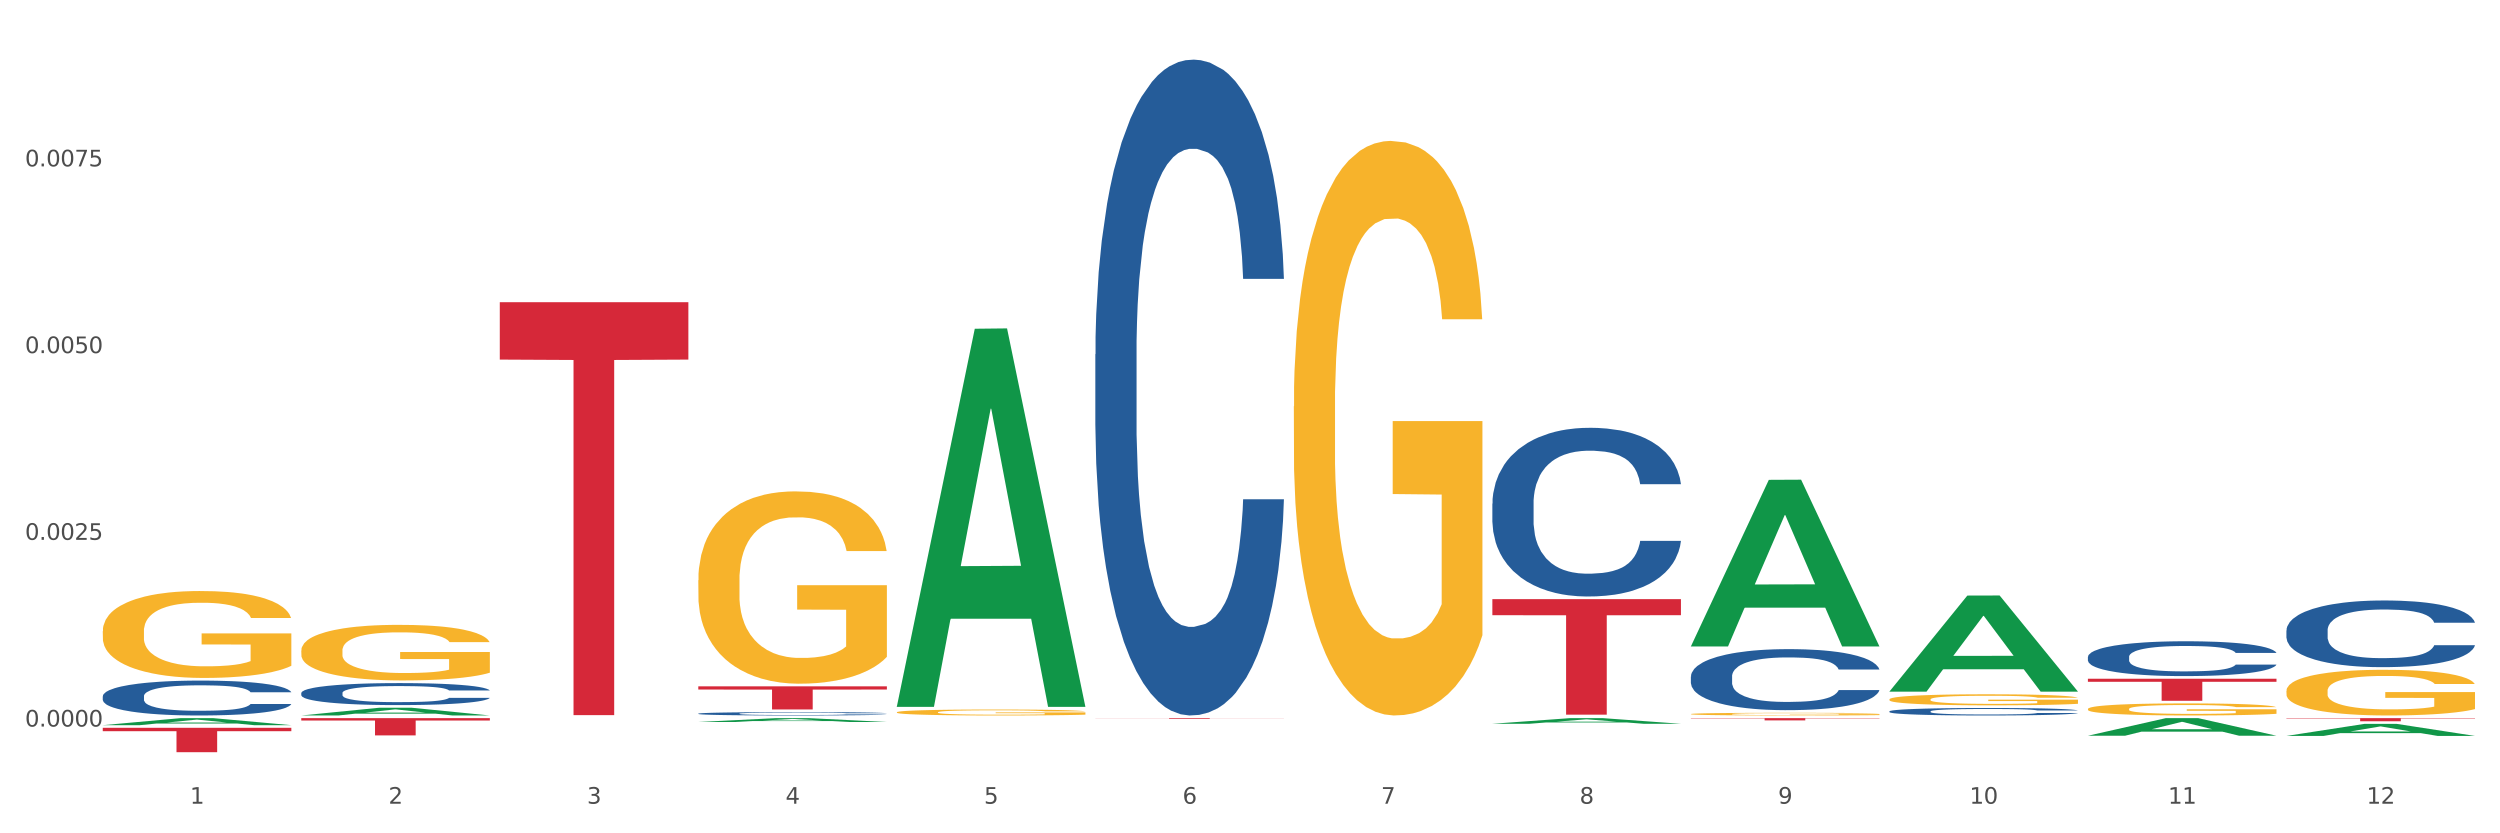 <?xml version="1.0" encoding="utf-8" standalone="no"?>
<!DOCTYPE svg PUBLIC "-//W3C//DTD SVG 1.1//EN"
  "http://www.w3.org/Graphics/SVG/1.1/DTD/svg11.dtd">
<svg xmlns:xlink="http://www.w3.org/1999/xlink" width="1080pt" height="360pt" viewBox="0 0 1080 360" xmlns="http://www.w3.org/2000/svg" version="1.1">
 <rect x="0" y="0" width="1080" height="360" fill="#333333" stroke="none"/>
 <defs>
  <style type="text/css">*{stroke-linejoin: round; stroke-linecap: butt}</style>
 </defs>
 <g id="figure_1">
  <g id="patch_1">
   <path d="M 0 360 
L 1080 360 
L 1080 0 
L 0 0 
z
" style="fill: #ffffff; stroke: #ffffff; stroke-linejoin: miter"/>
  </g>
  <g id="axes_1">
   <g id="matplotlib.axis_1">
    <g id="xtick_1">
     <g id="text_1">
      <!-- 1 -->
      <g style="fill: #4d4d4d" transform="translate(82.072 347.204) scale(0.096 -0.096)">
       <defs>
        <path id="DejaVuSans-31" d="M 794 531 
L 1825 531 
L 1825 4091 
L 703 3866 
L 703 4441 
L 1819 4666 
L 2450 4666 
L 2450 531 
L 3481 531 
L 3481 0 
L 794 0 
L 794 531 
z
" transform="scale(0.016)"/>
       </defs>
       <use xlink:href="#DejaVuSans-31"/>
      </g>
     </g>
    </g>
    <g id="xtick_2">
     <g id="text_2">
      <!-- 2 -->
      <g style="fill: #4d4d4d" transform="translate(167.83 347.204) scale(0.096 -0.096)">
       <defs>
        <path id="DejaVuSans-32" d="M 1228 531 
L 3431 531 
L 3431 0 
L 469 0 
L 469 531 
Q 828 903 1448 1529 
Q 2069 2156 2228 2338 
Q 2531 2678 2651 2914 
Q 2772 3150 2772 3378 
Q 2772 3750 2511 3984 
Q 2250 4219 1831 4219 
Q 1534 4219 1204 4116 
Q 875 4013 500 3803 
L 500 4441 
Q 881 4594 1212 4672 
Q 1544 4750 1819 4750 
Q 2544 4750 2975 4387 
Q 3406 4025 3406 3419 
Q 3406 3131 3298 2873 
Q 3191 2616 2906 2266 
Q 2828 2175 2409 1742 
Q 1991 1309 1228 531 
z
" transform="scale(0.016)"/>
       </defs>
       <use xlink:href="#DejaVuSans-32"/>
      </g>
     </g>
    </g>
    <g id="xtick_3">
     <g id="text_3">
      <!-- 3 -->
      <g style="fill: #4d4d4d" transform="translate(253.588 347.204) scale(0.096 -0.096)">
       <defs>
        <path id="DejaVuSans-33" d="M 2597 2516 
Q 3050 2419 3304 2112 
Q 3559 1806 3559 1356 
Q 3559 666 3084 287 
Q 2609 -91 1734 -91 
Q 1441 -91 1130 -33 
Q 819 25 488 141 
L 488 750 
Q 750 597 1062 519 
Q 1375 441 1716 441 
Q 2309 441 2620 675 
Q 2931 909 2931 1356 
Q 2931 1769 2642 2001 
Q 2353 2234 1838 2234 
L 1294 2234 
L 1294 2753 
L 1863 2753 
Q 2328 2753 2575 2939 
Q 2822 3125 2822 3475 
Q 2822 3834 2567 4026 
Q 2313 4219 1838 4219 
Q 1578 4219 1281 4162 
Q 984 4106 628 3988 
L 628 4550 
Q 988 4650 1302 4700 
Q 1616 4750 1894 4750 
Q 2613 4750 3031 4423 
Q 3450 4097 3450 3541 
Q 3450 3153 3228 2886 
Q 3006 2619 2597 2516 
z
" transform="scale(0.016)"/>
       </defs>
       <use xlink:href="#DejaVuSans-33"/>
      </g>
     </g>
    </g>
    <g id="xtick_4">
     <g id="text_4">
      <!-- 4 -->
      <g style="fill: #4d4d4d" transform="translate(339.346 347.204) scale(0.096 -0.096)">
       <defs>
        <path id="DejaVuSans-34" d="M 2419 4116 
L 825 1625 
L 2419 1625 
L 2419 4116 
z
M 2253 4666 
L 3047 4666 
L 3047 1625 
L 3713 1625 
L 3713 1100 
L 3047 1100 
L 3047 0 
L 2419 0 
L 2419 1100 
L 313 1100 
L 313 1709 
L 2253 4666 
z
" transform="scale(0.016)"/>
       </defs>
       <use xlink:href="#DejaVuSans-34"/>
      </g>
     </g>
    </g>
    <g id="xtick_5">
     <g id="text_5">
      <!-- 5 -->
      <g style="fill: #4d4d4d" transform="translate(425.104 347.204) scale(0.096 -0.096)">
       <defs>
        <path id="DejaVuSans-35" d="M 691 4666 
L 3169 4666 
L 3169 4134 
L 1269 4134 
L 1269 2991 
Q 1406 3038 1543 3061 
Q 1681 3084 1819 3084 
Q 2600 3084 3056 2656 
Q 3513 2228 3513 1497 
Q 3513 744 3044 326 
Q 2575 -91 1722 -91 
Q 1428 -91 1123 -41 
Q 819 9 494 109 
L 494 744 
Q 775 591 1075 516 
Q 1375 441 1709 441 
Q 2250 441 2565 725 
Q 2881 1009 2881 1497 
Q 2881 1984 2565 2268 
Q 2250 2553 1709 2553 
Q 1456 2553 1204 2497 
Q 953 2441 691 2322 
L 691 4666 
z
" transform="scale(0.016)"/>
       </defs>
       <use xlink:href="#DejaVuSans-35"/>
      </g>
     </g>
    </g>
    <g id="xtick_6">
     <g id="text_6">
      <!-- 6 -->
      <g style="fill: #4d4d4d" transform="translate(510.862 347.204) scale(0.096 -0.096)">
       <defs>
        <path id="DejaVuSans-36" d="M 2113 2584 
Q 1688 2584 1439 2293 
Q 1191 2003 1191 1497 
Q 1191 994 1439 701 
Q 1688 409 2113 409 
Q 2538 409 2786 701 
Q 3034 994 3034 1497 
Q 3034 2003 2786 2293 
Q 2538 2584 2113 2584 
z
M 3366 4563 
L 3366 3988 
Q 3128 4100 2886 4159 
Q 2644 4219 2406 4219 
Q 1781 4219 1451 3797 
Q 1122 3375 1075 2522 
Q 1259 2794 1537 2939 
Q 1816 3084 2150 3084 
Q 2853 3084 3261 2657 
Q 3669 2231 3669 1497 
Q 3669 778 3244 343 
Q 2819 -91 2113 -91 
Q 1303 -91 875 529 
Q 447 1150 447 2328 
Q 447 3434 972 4092 
Q 1497 4750 2381 4750 
Q 2619 4750 2861 4703 
Q 3103 4656 3366 4563 
z
" transform="scale(0.016)"/>
       </defs>
       <use xlink:href="#DejaVuSans-36"/>
      </g>
     </g>
    </g>
    <g id="xtick_7">
     <g id="text_7">
      <!-- 7 -->
      <g style="fill: #4d4d4d" transform="translate(596.621 347.204) scale(0.096 -0.096)">
       <defs>
        <path id="DejaVuSans-37" d="M 525 4666 
L 3525 4666 
L 3525 4397 
L 1831 0 
L 1172 0 
L 2766 4134 
L 525 4134 
L 525 4666 
z
" transform="scale(0.016)"/>
       </defs>
       <use xlink:href="#DejaVuSans-37"/>
      </g>
     </g>
    </g>
    <g id="xtick_8">
     <g id="text_8">
      <!-- 8 -->
      <g style="fill: #4d4d4d" transform="translate(682.379 347.204) scale(0.096 -0.096)">
       <defs>
        <path id="DejaVuSans-38" d="M 2034 2216 
Q 1584 2216 1326 1975 
Q 1069 1734 1069 1313 
Q 1069 891 1326 650 
Q 1584 409 2034 409 
Q 2484 409 2743 651 
Q 3003 894 3003 1313 
Q 3003 1734 2745 1975 
Q 2488 2216 2034 2216 
z
M 1403 2484 
Q 997 2584 770 2862 
Q 544 3141 544 3541 
Q 544 4100 942 4425 
Q 1341 4750 2034 4750 
Q 2731 4750 3128 4425 
Q 3525 4100 3525 3541 
Q 3525 3141 3298 2862 
Q 3072 2584 2669 2484 
Q 3125 2378 3379 2068 
Q 3634 1759 3634 1313 
Q 3634 634 3220 271 
Q 2806 -91 2034 -91 
Q 1263 -91 848 271 
Q 434 634 434 1313 
Q 434 1759 690 2068 
Q 947 2378 1403 2484 
z
M 1172 3481 
Q 1172 3119 1398 2916 
Q 1625 2713 2034 2713 
Q 2441 2713 2670 2916 
Q 2900 3119 2900 3481 
Q 2900 3844 2670 4047 
Q 2441 4250 2034 4250 
Q 1625 4250 1398 4047 
Q 1172 3844 1172 3481 
z
" transform="scale(0.016)"/>
       </defs>
       <use xlink:href="#DejaVuSans-38"/>
      </g>
     </g>
    </g>
    <g id="xtick_9">
     <g id="text_9">
      <!-- 9 -->
      <g style="fill: #4d4d4d" transform="translate(768.137 347.204) scale(0.096 -0.096)">
       <defs>
        <path id="DejaVuSans-39" d="M 703 97 
L 703 672 
Q 941 559 1184 500 
Q 1428 441 1663 441 
Q 2288 441 2617 861 
Q 2947 1281 2994 2138 
Q 2813 1869 2534 1725 
Q 2256 1581 1919 1581 
Q 1219 1581 811 2004 
Q 403 2428 403 3163 
Q 403 3881 828 4315 
Q 1253 4750 1959 4750 
Q 2769 4750 3195 4129 
Q 3622 3509 3622 2328 
Q 3622 1225 3098 567 
Q 2575 -91 1691 -91 
Q 1453 -91 1209 -44 
Q 966 3 703 97 
z
M 1959 2075 
Q 2384 2075 2632 2365 
Q 2881 2656 2881 3163 
Q 2881 3666 2632 3958 
Q 2384 4250 1959 4250 
Q 1534 4250 1286 3958 
Q 1038 3666 1038 3163 
Q 1038 2656 1286 2365 
Q 1534 2075 1959 2075 
z
" transform="scale(0.016)"/>
       </defs>
       <use xlink:href="#DejaVuSans-39"/>
      </g>
     </g>
    </g>
    <g id="xtick_10">
     <g id="text_10">
      <!-- 10 -->
      <g style="fill: #4d4d4d" transform="translate(850.841 347.204) scale(0.096 -0.096)">
       <defs>
        <path id="DejaVuSans-30" d="M 2034 4250 
Q 1547 4250 1301 3770 
Q 1056 3291 1056 2328 
Q 1056 1369 1301 889 
Q 1547 409 2034 409 
Q 2525 409 2770 889 
Q 3016 1369 3016 2328 
Q 3016 3291 2770 3770 
Q 2525 4250 2034 4250 
z
M 2034 4750 
Q 2819 4750 3233 4129 
Q 3647 3509 3647 2328 
Q 3647 1150 3233 529 
Q 2819 -91 2034 -91 
Q 1250 -91 836 529 
Q 422 1150 422 2328 
Q 422 3509 836 4129 
Q 1250 4750 2034 4750 
z
" transform="scale(0.016)"/>
       </defs>
       <use xlink:href="#DejaVuSans-31"/>
       <use xlink:href="#DejaVuSans-30" transform="translate(63.623 0)"/>
      </g>
     </g>
    </g>
    <g id="xtick_11">
     <g id="text_11">
      <!-- 11 -->
      <g style="fill: #4d4d4d" transform="translate(936.599 347.204) scale(0.096 -0.096)">
       <use xlink:href="#DejaVuSans-31"/>
       <use xlink:href="#DejaVuSans-31" transform="translate(63.623 0)"/>
      </g>
     </g>
    </g>
    <g id="xtick_12">
     <g id="text_12">
      <!-- 12 -->
      <g style="fill: #4d4d4d" transform="translate(1022.357 347.204) scale(0.096 -0.096)">
       <use xlink:href="#DejaVuSans-31"/>
       <use xlink:href="#DejaVuSans-32" transform="translate(63.623 0)"/>
      </g>
     </g>
    </g>
    <g id="xtick_13"/>
    <g id="xtick_14"/>
    <g id="xtick_15"/>
    <g id="xtick_16"/>
    <g id="xtick_17"/>
    <g id="xtick_18"/>
    <g id="xtick_19"/>
    <g id="xtick_20"/>
    <g id="xtick_21"/>
    <g id="xtick_22"/>
    <g id="xtick_23"/>
   </g>
   <g id="matplotlib.axis_2">
    <g id="ytick_1">
     <g id="text_13">
      <!-- 0.0000 -->
      <g style="fill: #4d4d4d" transform="translate(10.8 313.874) scale(0.096 -0.096)">
       <defs>
        <path id="DejaVuSans-2e" d="M 684 794 
L 1344 794 
L 1344 0 
L 684 0 
L 684 794 
z
" transform="scale(0.016)"/>
       </defs>
       <use xlink:href="#DejaVuSans-30"/>
       <use xlink:href="#DejaVuSans-2e" transform="translate(63.623 0)"/>
       <use xlink:href="#DejaVuSans-30" transform="translate(95.41 0)"/>
       <use xlink:href="#DejaVuSans-30" transform="translate(159.033 0)"/>
       <use xlink:href="#DejaVuSans-30" transform="translate(222.656 0)"/>
       <use xlink:href="#DejaVuSans-30" transform="translate(286.279 0)"/>
      </g>
     </g>
    </g>
    <g id="ytick_2">
     <g id="text_14">
      <!-- 0.0025 -->
      <g style="fill: #4d4d4d" transform="translate(10.8 233.209) scale(0.096 -0.096)">
       <use xlink:href="#DejaVuSans-30"/>
       <use xlink:href="#DejaVuSans-2e" transform="translate(63.623 0)"/>
       <use xlink:href="#DejaVuSans-30" transform="translate(95.41 0)"/>
       <use xlink:href="#DejaVuSans-30" transform="translate(159.033 0)"/>
       <use xlink:href="#DejaVuSans-32" transform="translate(222.656 0)"/>
       <use xlink:href="#DejaVuSans-35" transform="translate(286.279 0)"/>
      </g>
     </g>
    </g>
    <g id="ytick_3">
     <g id="text_15">
      <!-- 0.0050 -->
      <g style="fill: #4d4d4d" transform="translate(10.8 152.545) scale(0.096 -0.096)">
       <use xlink:href="#DejaVuSans-30"/>
       <use xlink:href="#DejaVuSans-2e" transform="translate(63.623 0)"/>
       <use xlink:href="#DejaVuSans-30" transform="translate(95.41 0)"/>
       <use xlink:href="#DejaVuSans-30" transform="translate(159.033 0)"/>
       <use xlink:href="#DejaVuSans-35" transform="translate(222.656 0)"/>
       <use xlink:href="#DejaVuSans-30" transform="translate(286.279 0)"/>
      </g>
     </g>
    </g>
    <g id="ytick_4">
     <g id="text_16">
      <!-- 0.0075 -->
      <g style="fill: #4d4d4d" transform="translate(10.8 71.88) scale(0.096 -0.096)">
       <use xlink:href="#DejaVuSans-30"/>
       <use xlink:href="#DejaVuSans-2e" transform="translate(63.623 0)"/>
       <use xlink:href="#DejaVuSans-30" transform="translate(95.41 0)"/>
       <use xlink:href="#DejaVuSans-30" transform="translate(159.033 0)"/>
       <use xlink:href="#DejaVuSans-37" transform="translate(222.656 0)"/>
       <use xlink:href="#DejaVuSans-35" transform="translate(286.279 0)"/>
      </g>
     </g>
    </g>
    <g id="ytick_5"/>
    <g id="ytick_6"/>
    <g id="ytick_7"/>
    <g id="ytick_8"/>
   </g>
   <g id="PolyCollection_1">
    <path d="M 44.391 313.269 
L 44.475 313.266 
L 78.071 310.229 
L 92.013 310.226 
L 125.861 313.275 
L 109.735 313.275 
L 102.428 312.565 
L 67.74 312.565 
L 67.488 312.577 
L 60.433 313.275 
L 44.391 313.275 
L 44.391 313.269 
L 72.108 312.141 
L 98.061 312.139 
L 85.21 310.876 
L 85.042 310.87 
L 84.874 310.879 
L 72.024 312.139 
L 72.108 312.141 
L 44.391 313.269 
z
" clip-path="url(#p898c65408e)" style="fill: #109648"/>
    <path d="M 387.423 307.702 
L 387.519 307.699 
L 387.519 307.615 
L 387.712 307.542 
L 388.674 307.365 
L 390.117 307.219 
L 391.175 307.141 
L 392.233 307.078 
L 393.483 307.014 
L 395.022 306.948 
L 397.811 306.852 
L 399.543 306.802 
L 401.659 306.75 
L 405.506 306.675 
L 408.296 306.633 
L 411.181 306.597 
L 415.895 306.555 
L 418.973 306.536 
L 422.243 306.522 
L 426.187 306.513 
L 429.168 306.51 
L 435.709 306.517 
L 441.288 306.538 
L 443.981 306.555 
L 447.444 306.583 
L 449.271 306.602 
L 452.253 306.64 
L 455.331 306.689 
L 457.447 306.732 
L 460.621 306.812 
L 463.026 306.892 
L 465.238 306.991 
L 466.393 307.059 
L 467.258 307.122 
L 468.028 307.195 
L 468.797 307.311 
L 451.484 307.311 
L 450.81 307.228 
L 449.752 307.151 
L 448.213 307.075 
L 446.867 307.028 
L 444.558 306.969 
L 442.442 306.932 
L 440.23 306.903 
L 437.537 306.88 
L 435.42 306.868 
L 432.439 306.859 
L 426.571 306.861 
L 422.628 306.88 
L 419.934 306.903 
L 418.203 306.925 
L 416.664 306.948 
L 414.933 306.981 
L 412.913 307.031 
L 411.47 307.075 
L 410.027 307.132 
L 408.873 307.188 
L 407.815 307.254 
L 406.949 307.325 
L 406.276 307.398 
L 405.699 307.487 
L 405.218 307.636 
L 405.218 307.958 
L 405.41 308.031 
L 405.891 308.128 
L 406.468 308.201 
L 407.43 308.288 
L 408.296 308.347 
L 409.931 308.432 
L 411.759 308.502 
L 413.201 308.547 
L 414.644 308.585 
L 417.145 308.636 
L 419.934 308.679 
L 422.339 308.705 
L 425.609 308.728 
L 427.822 308.738 
L 429.745 308.742 
L 434.459 308.742 
L 437.825 308.735 
L 441.576 308.719 
L 444.462 308.698 
L 446.867 308.672 
L 449.56 308.629 
L 451.291 308.589 
L 451.291 308.097 
L 430.13 308.095 
L 430.13 307.768 
L 468.893 307.768 
L 468.893 308.728 
L 467.258 308.778 
L 465.431 308.822 
L 463.507 308.863 
L 460.621 308.912 
L 457.159 308.959 
L 454.081 308.992 
L 450.81 309.02 
L 446.963 309.046 
L 441.961 309.07 
L 438.883 309.079 
L 435.036 309.086 
L 430.515 309.089 
L 426.571 309.084 
L 422.724 309.072 
L 418.684 309.051 
L 414.74 309.02 
L 411.759 308.99 
L 408.777 308.952 
L 405.603 308.903 
L 403.102 308.855 
L 401.178 308.813 
L 399.062 308.759 
L 396.753 308.688 
L 395.022 308.625 
L 393.483 308.559 
L 391.848 308.474 
L 390.694 308.401 
L 389.539 308.309 
L 388.866 308.241 
L 388.097 308.135 
L 387.519 307.987 
L 387.423 307.702 
z
" clip-path="url(#p898c65408e)" style="fill: #f7b32b"/>
    <path d="M 558.939 175.567 
L 559.036 175.34 
L 559.036 167.179 
L 559.228 160.152 
L 560.19 143.15 
L 561.633 129.095 
L 562.691 121.614 
L 563.749 115.493 
L 564.999 109.373 
L 566.538 103.025 
L 569.328 93.731 
L 571.059 88.97 
L 573.175 83.983 
L 577.023 76.729 
L 579.812 72.649 
L 582.698 69.248 
L 587.411 65.168 
L 590.489 63.354 
L 593.759 61.994 
L 597.703 61.087 
L 600.684 60.861 
L 607.225 61.541 
L 612.804 63.581 
L 615.497 65.168 
L 618.96 67.888 
L 620.788 69.702 
L 623.769 73.329 
L 626.847 78.089 
L 628.963 82.17 
L 632.138 89.877 
L 634.542 97.585 
L 636.755 107.106 
L 637.909 113.68 
L 638.774 119.801 
L 639.544 126.828 
L 640.313 137.936 
L 623 137.936 
L 622.327 130.002 
L 621.268 122.521 
L 619.729 115.267 
L 618.383 110.733 
L 616.074 105.066 
L 613.958 101.439 
L 611.746 98.718 
L 609.053 96.451 
L 606.937 95.318 
L 603.955 94.411 
L 598.087 94.638 
L 594.144 96.451 
L 591.451 98.718 
L 589.719 100.758 
L 588.18 103.025 
L 586.449 106.199 
L 584.429 110.96 
L 582.986 115.267 
L 581.543 120.707 
L 580.389 126.148 
L 579.331 132.495 
L 578.465 139.296 
L 577.792 146.324 
L 577.215 154.938 
L 576.734 169.219 
L 576.734 200.276 
L 576.926 207.304 
L 577.407 216.598 
L 577.984 223.626 
L 578.946 232.013 
L 579.812 237.681 
L 581.447 245.841 
L 583.275 252.642 
L 584.717 256.949 
L 586.16 260.576 
L 588.661 265.564 
L 591.451 269.644 
L 593.855 272.138 
L 597.126 274.405 
L 599.338 275.311 
L 601.262 275.765 
L 605.975 275.765 
L 609.341 275.085 
L 613.093 273.498 
L 615.978 271.458 
L 618.383 268.964 
L 621.076 264.884 
L 622.807 261.03 
L 622.807 213.651 
L 601.646 213.424 
L 601.646 181.914 
L 640.41 181.914 
L 640.41 274.405 
L 638.774 279.165 
L 636.947 283.472 
L 635.023 287.326 
L 632.138 292.087 
L 628.675 296.62 
L 625.597 299.794 
L 622.327 302.514 
L 618.479 305.008 
L 613.477 307.275 
L 610.399 308.182 
L 606.552 308.862 
L 602.031 309.089 
L 598.087 308.635 
L 594.24 307.502 
L 590.2 305.461 
L 586.256 302.514 
L 583.275 299.567 
L 580.293 295.94 
L 577.119 291.18 
L 574.618 286.646 
L 572.694 282.566 
L 570.578 277.352 
L 568.27 270.551 
L 566.538 264.43 
L 564.999 258.083 
L 563.364 249.922 
L 562.21 242.894 
L 561.056 234.053 
L 560.382 227.479 
L 559.613 217.278 
L 559.036 202.997 
L 558.939 175.567 
z
" clip-path="url(#p898c65408e)" style="fill: #f7b32b"/>
    <path d="M 730.456 308.466 
L 730.552 308.465 
L 730.552 308.427 
L 730.744 308.394 
L 731.706 308.315 
L 733.149 308.25 
L 734.207 308.215 
L 735.265 308.186 
L 736.515 308.158 
L 738.054 308.128 
L 740.844 308.085 
L 742.575 308.063 
L 744.691 308.04 
L 748.539 308.006 
L 751.328 307.987 
L 754.214 307.971 
L 758.927 307.952 
L 762.005 307.943 
L 765.275 307.937 
L 769.219 307.933 
L 772.201 307.932 
L 778.741 307.935 
L 784.32 307.944 
L 787.013 307.952 
L 790.476 307.964 
L 792.304 307.973 
L 795.285 307.99 
L 798.363 308.012 
L 800.48 308.031 
L 803.654 308.067 
L 806.058 308.103 
L 808.271 308.147 
L 809.425 308.178 
L 810.291 308.206 
L 811.06 308.239 
L 811.83 308.291 
L 794.516 308.291 
L 793.843 308.254 
L 792.785 308.219 
L 791.246 308.185 
L 789.899 308.164 
L 787.591 308.138 
L 785.474 308.121 
L 783.262 308.108 
L 780.569 308.098 
L 778.453 308.092 
L 775.471 308.088 
L 769.604 308.089 
L 765.66 308.098 
L 762.967 308.108 
L 761.235 308.118 
L 759.696 308.128 
L 757.965 308.143 
L 755.945 308.165 
L 754.502 308.185 
L 753.059 308.211 
L 751.905 308.236 
L 750.847 308.266 
L 749.982 308.297 
L 749.308 308.33 
L 748.731 308.37 
L 748.25 308.437 
L 748.25 308.581 
L 748.443 308.614 
L 748.923 308.658 
L 749.501 308.69 
L 750.462 308.729 
L 751.328 308.756 
L 752.963 308.794 
L 754.791 308.825 
L 756.234 308.846 
L 757.676 308.862 
L 760.177 308.886 
L 762.967 308.905 
L 765.371 308.916 
L 768.642 308.927 
L 770.854 308.931 
L 772.778 308.933 
L 777.491 308.933 
L 780.857 308.93 
L 784.609 308.923 
L 787.494 308.913 
L 789.899 308.902 
L 792.592 308.883 
L 794.324 308.865 
L 794.324 308.644 
L 773.163 308.643 
L 773.163 308.496 
L 811.926 308.496 
L 811.926 308.927 
L 810.291 308.949 
L 808.463 308.969 
L 806.539 308.987 
L 803.654 309.009 
L 800.191 309.03 
L 797.113 309.045 
L 793.843 309.058 
L 789.995 309.07 
L 784.993 309.08 
L 781.916 309.084 
L 778.068 309.087 
L 773.547 309.089 
L 769.604 309.086 
L 765.756 309.081 
L 761.716 309.072 
L 757.773 309.058 
L 754.791 309.044 
L 751.809 309.027 
L 748.635 309.005 
L 746.134 308.984 
L 744.21 308.965 
L 742.094 308.941 
L 739.786 308.909 
L 738.054 308.88 
L 736.515 308.851 
L 734.88 308.813 
L 733.726 308.78 
L 732.572 308.739 
L 731.898 308.708 
L 731.129 308.661 
L 730.552 308.594 
L 730.456 308.466 
z
" clip-path="url(#p898c65408e)" style="fill: #f7b32b"/>
    <path d="M 816.214 302.136 
L 816.31 302.132 
L 816.31 301.975 
L 816.502 301.84 
L 817.464 301.513 
L 818.907 301.243 
L 819.965 301.099 
L 821.023 300.981 
L 822.273 300.863 
L 823.812 300.741 
L 826.602 300.562 
L 828.333 300.471 
L 830.449 300.375 
L 834.297 300.235 
L 837.086 300.157 
L 839.972 300.091 
L 844.685 300.013 
L 847.763 299.978 
L 851.033 299.952 
L 854.977 299.934 
L 857.959 299.93 
L 864.499 299.943 
L 870.078 299.982 
L 872.771 300.013 
L 876.234 300.065 
L 878.062 300.1 
L 881.044 300.17 
L 884.122 300.261 
L 886.238 300.34 
L 889.412 300.488 
L 891.816 300.636 
L 894.029 300.82 
L 895.183 300.946 
L 896.049 301.064 
L 896.818 301.199 
L 897.588 301.413 
L 880.274 301.413 
L 879.601 301.26 
L 878.543 301.116 
L 877.004 300.977 
L 875.657 300.889 
L 873.349 300.78 
L 871.232 300.711 
L 869.02 300.658 
L 866.327 300.615 
L 864.211 300.593 
L 861.229 300.575 
L 855.362 300.58 
L 851.418 300.615 
L 848.725 300.658 
L 846.993 300.698 
L 845.454 300.741 
L 843.723 300.802 
L 841.703 300.894 
L 840.26 300.977 
L 838.818 301.081 
L 837.663 301.186 
L 836.605 301.308 
L 835.74 301.439 
L 835.066 301.574 
L 834.489 301.74 
L 834.008 302.014 
L 834.008 302.612 
L 834.201 302.747 
L 834.682 302.926 
L 835.259 303.061 
L 836.221 303.222 
L 837.086 303.331 
L 838.721 303.488 
L 840.549 303.619 
L 841.992 303.702 
L 843.435 303.772 
L 845.935 303.868 
L 848.725 303.946 
L 851.129 303.994 
L 854.4 304.038 
L 856.612 304.055 
L 858.536 304.064 
L 863.249 304.064 
L 866.616 304.051 
L 870.367 304.02 
L 873.252 303.981 
L 875.657 303.933 
L 878.35 303.855 
L 880.082 303.78 
L 880.082 302.869 
L 858.921 302.865 
L 858.921 302.259 
L 897.684 302.259 
L 897.684 304.038 
L 896.049 304.129 
L 894.221 304.212 
L 892.297 304.286 
L 889.412 304.378 
L 885.949 304.465 
L 882.871 304.526 
L 879.601 304.578 
L 875.753 304.626 
L 870.752 304.67 
L 867.674 304.687 
L 863.826 304.7 
L 859.305 304.705 
L 855.362 304.696 
L 851.514 304.674 
L 847.474 304.635 
L 843.531 304.578 
L 840.549 304.522 
L 837.567 304.452 
L 834.393 304.36 
L 831.892 304.273 
L 829.968 304.195 
L 827.852 304.094 
L 825.544 303.964 
L 823.812 303.846 
L 822.273 303.724 
L 820.638 303.567 
L 819.484 303.432 
L 818.33 303.262 
L 817.656 303.135 
L 816.887 302.939 
L 816.31 302.664 
L 816.214 302.136 
z
" clip-path="url(#p898c65408e)" style="fill: #f7b32b"/>
    <path d="M 901.972 306.282 
L 902.068 306.277 
L 902.068 306.105 
L 902.26 305.957 
L 903.222 305.6 
L 904.665 305.305 
L 905.723 305.147 
L 906.781 305.019 
L 908.032 304.89 
L 909.571 304.757 
L 912.36 304.561 
L 914.091 304.461 
L 916.207 304.356 
L 920.055 304.204 
L 922.844 304.118 
L 925.73 304.046 
L 930.443 303.961 
L 933.521 303.923 
L 936.791 303.894 
L 940.735 303.875 
L 943.717 303.87 
L 950.257 303.884 
L 955.836 303.927 
L 958.53 303.961 
L 961.992 304.018 
L 963.82 304.056 
L 966.802 304.132 
L 969.88 304.232 
L 971.996 304.318 
L 975.17 304.48 
L 977.575 304.642 
L 979.787 304.842 
L 980.941 304.981 
L 981.807 305.109 
L 982.576 305.257 
L 983.346 305.49 
L 966.032 305.49 
L 965.359 305.324 
L 964.301 305.166 
L 962.762 305.014 
L 961.415 304.919 
L 959.107 304.799 
L 956.991 304.723 
L 954.778 304.666 
L 952.085 304.618 
L 949.969 304.594 
L 946.987 304.575 
L 941.12 304.58 
L 937.176 304.618 
L 934.483 304.666 
L 932.752 304.709 
L 931.213 304.757 
L 929.481 304.823 
L 927.461 304.923 
L 926.018 305.014 
L 924.576 305.128 
L 923.421 305.243 
L 922.363 305.376 
L 921.498 305.519 
L 920.824 305.667 
L 920.247 305.848 
L 919.766 306.148 
L 919.766 306.801 
L 919.959 306.949 
L 920.44 307.144 
L 921.017 307.292 
L 921.979 307.468 
L 922.844 307.587 
L 924.479 307.759 
L 926.307 307.902 
L 927.75 307.992 
L 929.193 308.069 
L 931.693 308.174 
L 934.483 308.259 
L 936.888 308.312 
L 940.158 308.359 
L 942.37 308.378 
L 944.294 308.388 
L 949.007 308.388 
L 952.374 308.374 
L 956.125 308.34 
L 959.01 308.297 
L 961.415 308.245 
L 964.108 308.159 
L 965.84 308.078 
L 965.84 307.082 
L 944.679 307.077 
L 944.679 306.415 
L 983.442 306.415 
L 983.442 308.359 
L 981.807 308.459 
L 979.979 308.55 
L 978.055 308.631 
L 975.17 308.731 
L 971.707 308.826 
L 968.629 308.893 
L 965.359 308.95 
L 961.511 309.003 
L 956.51 309.05 
L 953.432 309.069 
L 949.584 309.084 
L 945.063 309.089 
L 941.12 309.079 
L 937.272 309.055 
L 933.232 309.012 
L 929.289 308.95 
L 926.307 308.888 
L 923.325 308.812 
L 920.151 308.712 
L 917.65 308.617 
L 915.726 308.531 
L 913.61 308.421 
L 911.302 308.278 
L 909.571 308.15 
L 908.032 308.016 
L 906.396 307.845 
L 905.242 307.697 
L 904.088 307.511 
L 903.415 307.373 
L 902.645 307.158 
L 902.068 306.858 
L 901.972 306.282 
z
" clip-path="url(#p898c65408e)" style="fill: #f7b32b"/>
    <path d="M 987.73 310.226 
L 1069.2 310.226 
L 1069.2 310.414 
L 1037.152 310.416 
L 1037.152 311.578 
L 1019.584 311.578 
L 1019.584 310.416 
L 987.73 310.414 
L 987.73 310.228 
L 987.73 310.226 
z
" clip-path="url(#p898c65408e)" style="fill: #d62839"/>
    <path d="M 730.456 310.226 
L 811.926 310.226 
L 811.926 310.364 
L 779.878 310.365 
L 779.878 311.218 
L 762.31 311.218 
L 762.31 310.365 
L 730.456 310.364 
L 730.456 310.227 
L 730.456 310.226 
z
" clip-path="url(#p898c65408e)" style="fill: #d62839"/>
    <path d="M 644.698 258.826 
L 726.168 258.826 
L 726.168 265.761 
L 694.12 265.808 
L 694.12 308.73 
L 676.552 308.73 
L 676.552 265.808 
L 644.698 265.761 
L 644.698 258.873 
L 644.698 258.826 
z
" clip-path="url(#p898c65408e)" style="fill: #d62839"/>
    <path d="M 473.181 310.226 
L 554.652 310.226 
L 554.652 310.269 
L 522.604 310.269 
L 522.604 310.534 
L 505.036 310.534 
L 505.036 310.269 
L 473.181 310.269 
L 473.181 310.227 
L 473.181 310.226 
z
" clip-path="url(#p898c65408e)" style="fill: #d62839"/>
    <path d="M 301.665 296.501 
L 383.135 296.501 
L 383.135 297.889 
L 351.088 297.899 
L 351.088 306.493 
L 333.52 306.493 
L 333.52 297.899 
L 301.665 297.889 
L 301.665 296.51 
L 301.665 296.501 
z
" clip-path="url(#p898c65408e)" style="fill: #d62839"/>
    <path d="M 215.907 130.553 
L 297.377 130.553 
L 297.377 155.343 
L 265.33 155.51 
L 265.33 308.938 
L 247.762 308.938 
L 247.762 155.51 
L 215.907 155.343 
L 215.907 130.721 
L 215.907 130.553 
z
" clip-path="url(#p898c65408e)" style="fill: #d62839"/>
    <path d="M 301.665 250.668 
L 301.761 250.592 
L 301.761 247.86 
L 301.954 245.508 
L 302.916 239.817 
L 304.358 235.112 
L 305.417 232.608 
L 306.475 230.559 
L 307.725 228.51 
L 309.264 226.386 
L 312.053 223.274 
L 313.785 221.681 
L 315.901 220.011 
L 319.748 217.583 
L 322.538 216.217 
L 325.423 215.079 
L 330.137 213.713 
L 333.214 213.106 
L 336.485 212.651 
L 340.428 212.347 
L 343.41 212.271 
L 349.951 212.499 
L 355.53 213.182 
L 358.223 213.713 
L 361.686 214.624 
L 363.513 215.231 
L 366.495 216.445 
L 369.573 218.038 
L 371.689 219.404 
L 374.863 221.984 
L 377.268 224.564 
L 379.48 227.751 
L 380.635 229.952 
L 381.5 232.001 
L 382.27 234.353 
L 383.039 238.071 
L 365.726 238.071 
L 365.052 235.416 
L 363.994 232.911 
L 362.455 230.483 
L 361.109 228.966 
L 358.8 227.068 
L 356.684 225.854 
L 354.472 224.944 
L 351.779 224.185 
L 349.662 223.806 
L 346.681 223.502 
L 340.813 223.578 
L 336.87 224.185 
L 334.176 224.944 
L 332.445 225.627 
L 330.906 226.386 
L 329.175 227.448 
L 327.155 229.041 
L 325.712 230.483 
L 324.269 232.304 
L 323.115 234.126 
L 322.057 236.25 
L 321.191 238.527 
L 320.518 240.879 
L 319.941 243.763 
L 319.46 248.543 
L 319.46 258.939 
L 319.652 261.291 
L 320.133 264.403 
L 320.71 266.755 
L 321.672 269.563 
L 322.538 271.46 
L 324.173 274.192 
L 326 276.468 
L 327.443 277.91 
L 328.886 279.124 
L 331.387 280.793 
L 334.176 282.159 
L 336.581 282.994 
L 339.851 283.753 
L 342.064 284.056 
L 343.987 284.208 
L 348.701 284.208 
L 352.067 283.98 
L 355.818 283.449 
L 358.704 282.766 
L 361.109 281.932 
L 363.802 280.566 
L 365.533 279.276 
L 365.533 263.416 
L 344.372 263.34 
L 344.372 252.793 
L 383.135 252.793 
L 383.135 283.753 
L 381.5 285.346 
L 379.673 286.788 
L 377.749 288.078 
L 374.863 289.672 
L 371.401 291.189 
L 368.323 292.252 
L 365.052 293.162 
L 361.205 293.997 
L 356.203 294.756 
L 353.125 295.059 
L 349.278 295.287 
L 344.757 295.363 
L 340.813 295.211 
L 336.966 294.832 
L 332.926 294.149 
L 328.982 293.162 
L 326 292.176 
L 323.019 290.962 
L 319.845 289.368 
L 317.344 287.85 
L 315.42 286.484 
L 313.304 284.739 
L 310.995 282.463 
L 309.264 280.414 
L 307.725 278.289 
L 306.09 275.557 
L 304.936 273.205 
L 303.781 270.246 
L 303.108 268.045 
L 302.339 264.63 
L 301.761 259.85 
L 301.665 250.668 
z
" clip-path="url(#p898c65408e)" style="fill: #f7b32b"/>
    <path d="M 130.149 310.226 
L 211.619 310.226 
L 211.619 311.262 
L 179.572 311.269 
L 179.572 317.678 
L 162.004 317.678 
L 162.004 311.269 
L 130.149 311.262 
L 130.149 310.233 
L 130.149 310.226 
z
" clip-path="url(#p898c65408e)" style="fill: #d62839"/>
    <path d="M 987.73 298.472 
L 987.826 298.454 
L 987.826 297.805 
L 988.018 297.246 
L 988.98 295.894 
L 990.423 294.777 
L 991.481 294.182 
L 992.539 293.695 
L 993.79 293.209 
L 995.329 292.704 
L 998.118 291.965 
L 999.849 291.586 
L 1001.965 291.19 
L 1005.813 290.613 
L 1008.602 290.289 
L 1011.488 290.018 
L 1016.201 289.694 
L 1019.279 289.55 
L 1022.549 289.441 
L 1026.493 289.369 
L 1029.475 289.351 
L 1036.016 289.405 
L 1041.594 289.568 
L 1044.288 289.694 
L 1047.75 289.91 
L 1049.578 290.054 
L 1052.56 290.343 
L 1055.638 290.721 
L 1057.754 291.046 
L 1060.928 291.659 
L 1063.333 292.271 
L 1065.545 293.028 
L 1066.699 293.551 
L 1067.565 294.038 
L 1068.334 294.597 
L 1069.104 295.48 
L 1051.79 295.48 
L 1051.117 294.849 
L 1050.059 294.254 
L 1048.52 293.677 
L 1047.173 293.317 
L 1044.865 292.866 
L 1042.749 292.578 
L 1040.536 292.361 
L 1037.843 292.181 
L 1035.727 292.091 
L 1032.745 292.019 
L 1026.878 292.037 
L 1022.934 292.181 
L 1020.241 292.361 
L 1018.51 292.524 
L 1016.971 292.704 
L 1015.239 292.956 
L 1013.219 293.335 
L 1011.777 293.677 
L 1010.334 294.11 
L 1009.179 294.542 
L 1008.121 295.047 
L 1007.256 295.588 
L 1006.582 296.147 
L 1006.005 296.832 
L 1005.524 297.967 
L 1005.524 300.437 
L 1005.717 300.995 
L 1006.198 301.734 
L 1006.775 302.293 
L 1007.737 302.96 
L 1008.602 303.411 
L 1010.238 304.06 
L 1012.065 304.6 
L 1013.508 304.943 
L 1014.951 305.231 
L 1017.452 305.628 
L 1020.241 305.952 
L 1022.646 306.15 
L 1025.916 306.331 
L 1028.128 306.403 
L 1030.052 306.439 
L 1034.765 306.439 
L 1038.132 306.385 
L 1041.883 306.259 
L 1044.769 306.096 
L 1047.173 305.898 
L 1049.866 305.574 
L 1051.598 305.267 
L 1051.598 301.5 
L 1030.437 301.482 
L 1030.437 298.977 
L 1069.2 298.977 
L 1069.2 306.331 
L 1067.565 306.709 
L 1065.737 307.052 
L 1063.814 307.358 
L 1060.928 307.737 
L 1057.465 308.097 
L 1054.387 308.35 
L 1051.117 308.566 
L 1047.269 308.764 
L 1042.268 308.944 
L 1039.19 309.016 
L 1035.342 309.071 
L 1030.821 309.089 
L 1026.878 309.052 
L 1023.03 308.962 
L 1018.991 308.8 
L 1015.047 308.566 
L 1012.065 308.332 
L 1009.083 308.043 
L 1005.909 307.665 
L 1003.408 307.304 
L 1001.485 306.98 
L 999.368 306.565 
L 997.06 306.024 
L 995.329 305.538 
L 993.79 305.033 
L 992.154 304.384 
L 991 303.825 
L 989.846 303.122 
L 989.173 302.6 
L 988.403 301.788 
L 987.826 300.653 
L 987.73 298.472 
z
" clip-path="url(#p898c65408e)" style="fill: #f7b32b"/>
    <path d="M 44.391 272.675 
L 44.487 272.641 
L 44.487 271.407 
L 44.68 270.343 
L 45.641 267.771 
L 47.084 265.645 
L 48.142 264.513 
L 49.2 263.587 
L 50.451 262.661 
L 51.99 261.701 
L 54.779 260.295 
L 56.511 259.575 
L 58.627 258.82 
L 62.474 257.723 
L 65.264 257.106 
L 68.149 256.591 
L 72.862 255.974 
L 75.94 255.699 
L 79.211 255.494 
L 83.154 255.356 
L 86.136 255.322 
L 92.677 255.425 
L 98.256 255.734 
L 100.949 255.974 
L 104.412 256.385 
L 106.239 256.66 
L 109.221 257.208 
L 112.299 257.929 
L 114.415 258.546 
L 117.589 259.712 
L 119.994 260.878 
L 122.206 262.318 
L 123.36 263.313 
L 124.226 264.239 
L 124.995 265.302 
L 125.765 266.982 
L 108.451 266.982 
L 107.778 265.782 
L 106.72 264.65 
L 105.181 263.553 
L 103.834 262.867 
L 101.526 262.01 
L 99.41 261.461 
L 97.198 261.049 
L 94.504 260.706 
L 92.388 260.535 
L 89.406 260.398 
L 83.539 260.432 
L 79.595 260.706 
L 76.902 261.049 
L 75.171 261.358 
L 73.632 261.701 
L 71.9 262.181 
L 69.88 262.901 
L 68.438 263.553 
L 66.995 264.376 
L 65.841 265.199 
L 64.783 266.159 
L 63.917 267.188 
L 63.244 268.251 
L 62.666 269.555 
L 62.186 271.715 
L 62.186 276.414 
L 62.378 277.477 
L 62.859 278.883 
L 63.436 279.946 
L 64.398 281.215 
L 65.264 282.072 
L 66.899 283.307 
L 68.726 284.336 
L 70.169 284.987 
L 71.612 285.536 
L 74.113 286.291 
L 76.902 286.908 
L 79.307 287.285 
L 82.577 287.628 
L 84.789 287.765 
L 86.713 287.834 
L 91.426 287.834 
L 94.793 287.731 
L 98.544 287.491 
L 101.43 287.182 
L 103.834 286.805 
L 106.528 286.188 
L 108.259 285.605 
L 108.259 278.437 
L 87.098 278.403 
L 87.098 273.636 
L 125.861 273.636 
L 125.861 287.628 
L 124.226 288.348 
L 122.398 289 
L 120.475 289.583 
L 117.589 290.303 
L 114.126 290.989 
L 111.048 291.469 
L 107.778 291.881 
L 103.931 292.258 
L 98.929 292.601 
L 95.851 292.738 
L 92.003 292.841 
L 87.483 292.875 
L 83.539 292.807 
L 79.692 292.635 
L 75.652 292.326 
L 71.708 291.881 
L 68.726 291.435 
L 65.744 290.886 
L 62.57 290.166 
L 60.069 289.48 
L 58.146 288.863 
L 56.03 288.074 
L 53.721 287.045 
L 51.99 286.119 
L 50.451 285.159 
L 48.816 283.924 
L 47.661 282.861 
L 46.507 281.524 
L 45.834 280.529 
L 45.064 278.986 
L 44.487 276.825 
L 44.391 272.675 
z
" clip-path="url(#p898c65408e)" style="fill: #f7b32b"/>
    <path d="M 44.391 300.787 
L 44.487 300.773 
L 44.487 300.387 
L 44.776 299.864 
L 45.836 298.901 
L 47.184 298.171 
L 49.495 297.317 
L 50.747 296.959 
L 52.384 296.56 
L 55.754 295.913 
L 59.606 295.362 
L 62.303 295.059 
L 64.325 294.867 
L 68.851 294.522 
L 71.451 294.371 
L 74.148 294.247 
L 76.459 294.164 
L 80.311 294.068 
L 83.393 294.027 
L 86.956 294.013 
L 89.941 294.027 
L 93.889 294.082 
L 99.667 294.247 
L 101.882 294.343 
L 104.868 294.509 
L 107.949 294.729 
L 110.453 294.949 
L 113.342 295.266 
L 116.327 295.679 
L 119.216 296.202 
L 121.239 296.684 
L 122.876 297.193 
L 124.32 297.813 
L 125.38 298.487 
L 125.861 299.052 
L 108.238 299.052 
L 107.757 298.543 
L 106.794 297.992 
L 105.831 297.62 
L 104.771 297.317 
L 103.134 296.973 
L 101.69 296.753 
L 99.282 296.491 
L 97.067 296.326 
L 95.238 296.23 
L 93.023 296.147 
L 88.304 296.064 
L 84.933 296.064 
L 82.815 296.092 
L 80.215 296.161 
L 78 296.257 
L 75.4 296.422 
L 73.377 296.601 
L 71.355 296.835 
L 70.2 297.001 
L 68.466 297.303 
L 67.311 297.551 
L 65.77 297.978 
L 64.903 298.281 
L 63.362 299.066 
L 62.688 299.644 
L 62.399 300.043 
L 62.207 300.484 
L 62.207 302.632 
L 62.784 303.595 
L 63.266 304.008 
L 64.036 304.476 
L 65.481 305.082 
L 67.599 305.674 
L 69.814 306.101 
L 71.644 306.363 
L 73.377 306.555 
L 75.111 306.707 
L 77.229 306.844 
L 78.963 306.927 
L 81.563 307.01 
L 84.645 307.051 
L 87.052 307.051 
L 91.963 306.982 
L 94.178 306.913 
L 96.297 306.817 
L 98.608 306.665 
L 100.438 306.5 
L 101.497 306.376 
L 103.231 306.115 
L 104.579 305.839 
L 105.734 305.523 
L 106.505 305.247 
L 107.371 304.834 
L 108.046 304.366 
L 108.238 304.118 
L 125.861 304.118 
L 125.476 304.614 
L 124.802 305.096 
L 123.454 305.743 
L 122.394 306.115 
L 120.757 306.569 
L 119.024 306.955 
L 116.616 307.381 
L 114.401 307.698 
L 112.09 307.973 
L 109.586 308.221 
L 105.06 308.565 
L 103.423 308.662 
L 99.956 308.827 
L 97.26 308.923 
L 93.312 309.02 
L 89.267 309.075 
L 85.03 309.089 
L 81.274 309.061 
L 77.133 308.978 
L 74.533 308.896 
L 71.644 308.772 
L 68.274 308.579 
L 65.096 308.345 
L 62.11 308.07 
L 59.318 307.753 
L 56.717 307.395 
L 53.347 306.803 
L 50.843 306.225 
L 49.013 305.688 
L 47.762 305.234 
L 46.51 304.655 
L 45.836 304.256 
L 44.776 303.292 
L 44.391 302.397 
L 44.391 300.787 
z
" clip-path="url(#p898c65408e)" style="fill: #255c99"/>
    <path d="M 130.149 299.367 
L 130.245 299.358 
L 130.245 299.115 
L 130.534 298.785 
L 131.594 298.177 
L 132.942 297.717 
L 135.253 297.179 
L 136.505 296.953 
L 138.142 296.702 
L 141.513 296.294 
L 145.365 295.946 
L 148.061 295.756 
L 150.083 295.634 
L 154.609 295.417 
L 157.209 295.321 
L 159.906 295.243 
L 162.217 295.191 
L 166.069 295.13 
L 169.151 295.104 
L 172.714 295.096 
L 175.699 295.104 
L 179.648 295.139 
L 185.426 295.243 
L 187.64 295.304 
L 190.626 295.408 
L 193.707 295.547 
L 196.211 295.686 
L 199.1 295.886 
L 202.086 296.146 
L 204.975 296.476 
L 206.997 296.78 
L 208.634 297.101 
L 210.078 297.492 
L 211.138 297.917 
L 211.619 298.273 
L 193.996 298.273 
L 193.515 297.952 
L 192.552 297.605 
L 191.589 297.37 
L 190.529 297.179 
L 188.892 296.962 
L 187.448 296.823 
L 185.04 296.658 
L 182.825 296.554 
L 180.996 296.493 
L 178.781 296.441 
L 174.062 296.389 
L 170.692 296.389 
L 168.573 296.407 
L 165.973 296.45 
L 163.758 296.511 
L 161.158 296.615 
L 159.136 296.728 
L 157.113 296.875 
L 155.958 296.98 
L 154.224 297.17 
L 153.069 297.327 
L 151.528 297.596 
L 150.661 297.787 
L 149.12 298.282 
L 148.446 298.646 
L 148.157 298.898 
L 147.965 299.176 
L 147.965 300.53 
L 148.542 301.138 
L 149.024 301.398 
L 149.794 301.693 
L 151.239 302.075 
L 153.357 302.448 
L 155.572 302.718 
L 157.402 302.883 
L 159.136 303.004 
L 160.869 303.1 
L 162.988 303.186 
L 164.721 303.238 
L 167.321 303.291 
L 170.403 303.317 
L 172.81 303.317 
L 177.721 303.273 
L 179.936 303.23 
L 182.055 303.169 
L 184.366 303.073 
L 186.196 302.969 
L 187.255 302.891 
L 188.989 302.726 
L 190.337 302.553 
L 191.492 302.353 
L 192.263 302.179 
L 193.13 301.919 
L 193.804 301.624 
L 193.996 301.468 
L 211.619 301.468 
L 211.234 301.78 
L 210.56 302.084 
L 209.212 302.492 
L 208.152 302.726 
L 206.515 303.013 
L 204.782 303.256 
L 202.374 303.525 
L 200.159 303.725 
L 197.848 303.898 
L 195.344 304.054 
L 190.818 304.271 
L 189.181 304.332 
L 185.714 304.436 
L 183.018 304.497 
L 179.07 304.558 
L 175.025 304.593 
L 170.788 304.601 
L 167.032 304.584 
L 162.891 304.532 
L 160.291 304.48 
L 157.402 304.402 
L 154.032 304.28 
L 150.854 304.133 
L 147.868 303.959 
L 145.076 303.759 
L 142.476 303.534 
L 139.105 303.16 
L 136.601 302.796 
L 134.771 302.457 
L 133.52 302.171 
L 132.268 301.806 
L 131.594 301.554 
L 130.534 300.947 
L 130.149 300.382 
L 130.149 299.367 
z
" clip-path="url(#p898c65408e)" style="fill: #255c99"/>
    <path d="M 301.665 308.286 
L 301.762 308.284 
L 301.762 308.247 
L 302.05 308.196 
L 303.11 308.103 
L 304.458 308.033 
L 306.769 307.95 
L 308.021 307.916 
L 309.658 307.877 
L 313.029 307.814 
L 316.881 307.761 
L 319.577 307.732 
L 321.599 307.713 
L 326.126 307.68 
L 328.726 307.665 
L 331.422 307.653 
L 333.733 307.645 
L 337.585 307.636 
L 340.667 307.632 
L 344.23 307.631 
L 347.215 307.632 
L 351.164 307.637 
L 356.942 307.653 
L 359.157 307.663 
L 362.142 307.679 
L 365.224 307.7 
L 367.727 307.721 
L 370.616 307.752 
L 373.602 307.792 
L 376.491 307.842 
L 378.513 307.889 
L 380.15 307.938 
L 381.595 307.998 
L 382.654 308.063 
L 383.135 308.118 
L 365.512 308.118 
L 365.031 308.069 
L 364.068 308.015 
L 363.105 307.979 
L 362.046 307.95 
L 360.408 307.917 
L 358.964 307.896 
L 356.556 307.87 
L 354.342 307.854 
L 352.512 307.845 
L 350.297 307.837 
L 345.578 307.829 
L 342.208 307.829 
L 340.089 307.832 
L 337.489 307.838 
L 335.274 307.848 
L 332.674 307.864 
L 330.652 307.881 
L 328.629 307.904 
L 327.474 307.92 
L 325.74 307.949 
L 324.585 307.973 
L 323.044 308.014 
L 322.177 308.043 
L 320.636 308.119 
L 319.962 308.175 
L 319.673 308.214 
L 319.481 308.256 
L 319.481 308.464 
L 320.059 308.557 
L 320.54 308.597 
L 321.311 308.643 
L 322.755 308.701 
L 324.874 308.758 
L 327.089 308.8 
L 328.918 308.825 
L 330.652 308.844 
L 332.385 308.858 
L 334.504 308.872 
L 336.237 308.88 
L 338.837 308.887 
L 341.919 308.891 
L 344.326 308.891 
L 349.238 308.885 
L 351.453 308.878 
L 353.571 308.869 
L 355.882 308.854 
L 357.712 308.838 
L 358.771 308.826 
L 360.505 308.801 
L 361.853 308.774 
L 363.009 308.744 
L 363.779 308.717 
L 364.646 308.677 
L 365.32 308.632 
L 365.512 308.608 
L 383.135 308.608 
L 382.75 308.656 
L 382.076 308.702 
L 380.728 308.765 
L 379.669 308.801 
L 378.031 308.845 
L 376.298 308.882 
L 373.891 308.923 
L 371.676 308.954 
L 369.364 308.981 
L 366.861 309.005 
L 362.335 309.038 
L 360.697 309.047 
L 357.231 309.063 
L 354.534 309.073 
L 350.586 309.082 
L 346.541 309.087 
L 342.304 309.089 
L 338.548 309.086 
L 334.407 309.078 
L 331.807 309.07 
L 328.918 309.058 
L 325.548 309.039 
L 322.37 309.017 
L 319.385 308.99 
L 316.592 308.959 
L 313.992 308.925 
L 310.621 308.868 
L 308.117 308.812 
L 306.288 308.76 
L 305.036 308.716 
L 303.784 308.66 
L 303.11 308.621 
L 302.05 308.528 
L 301.665 308.441 
L 301.665 308.286 
z
" clip-path="url(#p898c65408e)" style="fill: #255c99"/>
    <path d="M 473.181 153.064 
L 473.278 152.805 
L 473.278 145.56 
L 473.567 135.727 
L 474.626 117.615 
L 475.974 103.901 
L 478.285 87.859 
L 479.537 81.132 
L 481.174 73.628 
L 484.545 61.467 
L 488.397 51.117 
L 491.093 45.424 
L 493.116 41.802 
L 497.642 35.333 
L 500.242 32.487 
L 502.938 30.158 
L 505.249 28.606 
L 509.101 26.794 
L 512.183 26.018 
L 515.746 25.759 
L 518.731 26.018 
L 522.68 27.053 
L 528.458 30.158 
L 530.673 31.969 
L 533.658 35.074 
L 536.74 39.214 
L 539.243 43.354 
L 542.132 49.306 
L 545.118 57.068 
L 548.007 66.9 
L 550.029 75.957 
L 551.666 85.53 
L 553.111 97.174 
L 554.17 109.853 
L 554.652 120.461 
L 537.029 120.461 
L 536.547 110.888 
L 535.584 100.538 
L 534.621 93.551 
L 533.562 87.859 
L 531.925 81.39 
L 530.48 77.25 
L 528.073 72.334 
L 525.858 69.229 
L 524.028 67.418 
L 521.813 65.865 
L 517.094 64.313 
L 513.724 64.313 
L 511.605 64.83 
L 509.005 66.124 
L 506.79 67.935 
L 504.19 71.04 
L 502.168 74.404 
L 500.146 78.803 
L 498.99 81.908 
L 497.256 87.6 
L 496.101 92.258 
L 494.56 100.279 
L 493.693 105.971 
L 492.153 120.72 
L 491.478 131.587 
L 491.19 139.091 
L 490.997 147.371 
L 490.997 187.736 
L 491.575 205.848 
L 492.056 213.611 
L 492.827 222.408 
L 494.271 233.793 
L 496.39 244.919 
L 498.605 252.94 
L 500.434 257.856 
L 502.168 261.479 
L 503.901 264.325 
L 506.02 266.913 
L 507.753 268.465 
L 510.353 270.018 
L 513.435 270.794 
L 515.842 270.794 
L 520.754 269.5 
L 522.969 268.206 
L 525.087 266.395 
L 527.399 263.549 
L 529.228 260.444 
L 530.288 258.115 
L 532.021 253.199 
L 533.369 248.024 
L 534.525 242.073 
L 535.295 236.898 
L 536.162 229.135 
L 536.836 220.338 
L 537.029 215.681 
L 554.652 215.681 
L 554.266 224.995 
L 553.592 234.052 
L 552.244 246.213 
L 551.185 253.199 
L 549.548 261.738 
L 547.814 268.983 
L 545.407 277.004 
L 543.192 282.955 
L 540.881 288.13 
L 538.377 292.787 
L 533.851 299.256 
L 532.214 301.067 
L 528.747 304.172 
L 526.05 305.984 
L 522.102 307.795 
L 518.057 308.83 
L 513.82 309.089 
L 510.064 308.571 
L 505.924 307.019 
L 503.323 305.466 
L 500.434 303.137 
L 497.064 299.515 
L 493.886 295.116 
L 490.901 289.941 
L 488.108 283.99 
L 485.508 277.263 
L 482.137 266.136 
L 479.634 255.269 
L 477.804 245.178 
L 476.552 236.639 
L 475.3 225.772 
L 474.626 218.268 
L 473.567 200.156 
L 473.181 183.337 
L 473.181 153.064 
z
" clip-path="url(#p898c65408e)" style="fill: #255c99"/>
    <path d="M 644.698 217.553 
L 644.794 217.487 
L 644.794 215.623 
L 645.083 213.094 
L 646.142 208.435 
L 647.49 204.907 
L 649.801 200.78 
L 651.053 199.05 
L 652.69 197.12 
L 656.061 193.991 
L 659.913 191.329 
L 662.609 189.865 
L 664.632 188.933 
L 669.158 187.269 
L 671.758 186.537 
L 674.454 185.938 
L 676.766 185.538 
L 680.618 185.072 
L 683.699 184.873 
L 687.262 184.806 
L 690.248 184.873 
L 694.196 185.139 
L 699.974 185.938 
L 702.189 186.404 
L 705.174 187.202 
L 708.256 188.267 
L 710.76 189.332 
L 713.649 190.863 
L 716.634 192.86 
L 719.523 195.389 
L 721.545 197.719 
L 723.182 200.181 
L 724.627 203.177 
L 725.686 206.438 
L 726.168 209.167 
L 708.545 209.167 
L 708.063 206.704 
L 707.1 204.042 
L 706.137 202.245 
L 705.078 200.78 
L 703.441 199.116 
L 701.996 198.051 
L 699.589 196.787 
L 697.374 195.988 
L 695.544 195.522 
L 693.329 195.123 
L 688.611 194.723 
L 685.24 194.723 
L 683.121 194.857 
L 680.521 195.189 
L 678.306 195.655 
L 675.706 196.454 
L 673.684 197.319 
L 671.662 198.451 
L 670.506 199.25 
L 668.773 200.714 
L 667.617 201.912 
L 666.076 203.975 
L 665.21 205.44 
L 663.669 209.233 
L 662.995 212.029 
L 662.706 213.959 
L 662.513 216.089 
L 662.513 226.472 
L 663.091 231.131 
L 663.572 233.128 
L 664.343 235.391 
L 665.787 238.32 
L 667.906 241.182 
L 670.121 243.245 
L 671.951 244.51 
L 673.684 245.442 
L 675.417 246.174 
L 677.536 246.839 
L 679.269 247.239 
L 681.869 247.638 
L 684.951 247.838 
L 687.359 247.838 
L 692.27 247.505 
L 694.485 247.172 
L 696.603 246.706 
L 698.915 245.974 
L 700.744 245.175 
L 701.804 244.576 
L 703.537 243.312 
L 704.885 241.981 
L 706.041 240.45 
L 706.811 239.119 
L 707.678 237.122 
L 708.352 234.859 
L 708.545 233.661 
L 726.168 233.661 
L 725.782 236.057 
L 725.108 238.386 
L 723.76 241.515 
L 722.701 243.312 
L 721.064 245.508 
L 719.33 247.372 
L 716.923 249.435 
L 714.708 250.966 
L 712.397 252.297 
L 709.893 253.495 
L 705.367 255.159 
L 703.73 255.625 
L 700.263 256.424 
L 697.566 256.89 
L 693.618 257.356 
L 689.574 257.622 
L 685.336 257.689 
L 681.581 257.556 
L 677.44 257.156 
L 674.84 256.757 
L 671.951 256.158 
L 668.58 255.226 
L 665.402 254.094 
L 662.417 252.763 
L 659.624 251.232 
L 657.024 249.502 
L 653.653 246.64 
L 651.15 243.844 
L 649.32 241.248 
L 648.068 239.052 
L 646.816 236.257 
L 646.142 234.326 
L 645.083 229.667 
L 644.698 225.341 
L 644.698 217.553 
z
" clip-path="url(#p898c65408e)" style="fill: #255c99"/>
    <path d="M 730.456 292.272 
L 730.552 292.248 
L 730.552 291.574 
L 730.841 290.659 
L 731.9 288.973 
L 733.248 287.697 
L 735.56 286.203 
L 736.811 285.577 
L 738.449 284.879 
L 741.819 283.747 
L 745.671 282.784 
L 748.367 282.254 
L 750.39 281.917 
L 754.916 281.315 
L 757.516 281.05 
L 760.212 280.833 
L 762.524 280.689 
L 766.376 280.52 
L 769.457 280.448 
L 773.02 280.424 
L 776.006 280.448 
L 779.954 280.544 
L 785.732 280.833 
L 787.947 281.002 
L 790.932 281.291 
L 794.014 281.676 
L 796.518 282.061 
L 799.407 282.615 
L 802.392 283.338 
L 805.281 284.253 
L 807.303 285.096 
L 808.94 285.987 
L 810.385 287.07 
L 811.444 288.25 
L 811.926 289.238 
L 794.303 289.238 
L 793.821 288.347 
L 792.858 287.383 
L 791.895 286.733 
L 790.836 286.203 
L 789.199 285.601 
L 787.754 285.216 
L 785.347 284.758 
L 783.132 284.469 
L 781.302 284.301 
L 779.087 284.156 
L 774.369 284.012 
L 770.998 284.012 
L 768.879 284.06 
L 766.279 284.18 
L 764.064 284.349 
L 761.464 284.638 
L 759.442 284.951 
L 757.42 285.361 
L 756.264 285.65 
L 754.531 286.179 
L 753.375 286.613 
L 751.834 287.359 
L 750.968 287.889 
L 749.427 289.262 
L 748.753 290.273 
L 748.464 290.972 
L 748.271 291.742 
L 748.271 295.499 
L 748.849 297.185 
L 749.33 297.907 
L 750.101 298.726 
L 751.545 299.786 
L 753.664 300.821 
L 755.879 301.568 
L 757.709 302.026 
L 759.442 302.363 
L 761.175 302.628 
L 763.294 302.868 
L 765.027 303.013 
L 767.628 303.157 
L 770.709 303.23 
L 773.117 303.23 
L 778.028 303.109 
L 780.243 302.989 
L 782.362 302.82 
L 784.673 302.555 
L 786.502 302.266 
L 787.562 302.05 
L 789.295 301.592 
L 790.643 301.11 
L 791.799 300.557 
L 792.569 300.075 
L 793.436 299.352 
L 794.11 298.534 
L 794.303 298.1 
L 811.926 298.1 
L 811.541 298.967 
L 810.866 299.81 
L 809.518 300.942 
L 808.459 301.592 
L 806.822 302.387 
L 805.088 303.061 
L 802.681 303.808 
L 800.466 304.362 
L 798.155 304.843 
L 795.651 305.277 
L 791.125 305.879 
L 789.488 306.047 
L 786.021 306.336 
L 783.325 306.505 
L 779.376 306.673 
L 775.332 306.77 
L 771.094 306.794 
L 767.339 306.746 
L 763.198 306.601 
L 760.598 306.457 
L 757.709 306.24 
L 754.338 305.903 
L 751.16 305.493 
L 748.175 305.012 
L 745.382 304.458 
L 742.782 303.832 
L 739.412 302.796 
L 736.908 301.785 
L 735.078 300.846 
L 733.826 300.051 
L 732.574 299.039 
L 731.9 298.341 
L 730.841 296.655 
L 730.456 295.09 
L 730.456 292.272 
z
" clip-path="url(#p898c65408e)" style="fill: #255c99"/>
    <path d="M 816.214 307.301 
L 816.31 307.298 
L 816.31 307.215 
L 816.599 307.102 
L 817.658 306.895 
L 819.006 306.738 
L 821.318 306.554 
L 822.57 306.477 
L 824.207 306.391 
L 827.577 306.252 
L 831.429 306.133 
L 834.126 306.068 
L 836.148 306.026 
L 840.674 305.952 
L 843.274 305.92 
L 845.971 305.893 
L 848.282 305.875 
L 852.134 305.855 
L 855.215 305.846 
L 858.778 305.843 
L 861.764 305.846 
L 865.712 305.858 
L 871.49 305.893 
L 873.705 305.914 
L 876.69 305.949 
L 879.772 305.997 
L 882.276 306.044 
L 885.165 306.112 
L 888.15 306.201 
L 891.039 306.314 
L 893.061 306.418 
L 894.699 306.527 
L 896.143 306.661 
L 897.202 306.806 
L 897.684 306.928 
L 880.061 306.928 
L 879.579 306.818 
L 878.616 306.699 
L 877.653 306.619 
L 876.594 306.554 
L 874.957 306.48 
L 873.512 306.433 
L 871.105 306.376 
L 868.89 306.341 
L 867.06 306.32 
L 864.845 306.302 
L 860.127 306.284 
L 856.756 306.284 
L 854.638 306.29 
L 852.037 306.305 
L 849.823 306.326 
L 847.222 306.361 
L 845.2 306.4 
L 843.178 306.45 
L 842.022 306.486 
L 840.289 306.551 
L 839.133 306.605 
L 837.592 306.696 
L 836.726 306.762 
L 835.185 306.931 
L 834.511 307.055 
L 834.222 307.141 
L 834.029 307.236 
L 834.029 307.698 
L 834.607 307.906 
L 835.089 307.995 
L 835.859 308.096 
L 837.303 308.226 
L 839.422 308.353 
L 841.637 308.445 
L 843.467 308.502 
L 845.2 308.543 
L 846.934 308.576 
L 849.052 308.605 
L 850.786 308.623 
L 853.386 308.641 
L 856.467 308.65 
L 858.875 308.65 
L 863.786 308.635 
L 866.001 308.62 
L 868.12 308.599 
L 870.431 308.567 
L 872.261 308.531 
L 873.32 308.505 
L 875.053 308.448 
L 876.401 308.389 
L 877.557 308.321 
L 878.327 308.262 
L 879.194 308.173 
L 879.868 308.072 
L 880.061 308.018 
L 897.684 308.018 
L 897.299 308.125 
L 896.625 308.229 
L 895.276 308.368 
L 894.217 308.448 
L 892.58 308.546 
L 890.847 308.629 
L 888.439 308.721 
L 886.224 308.789 
L 883.913 308.848 
L 881.409 308.902 
L 876.883 308.976 
L 875.246 308.997 
L 871.779 309.032 
L 869.083 309.053 
L 865.134 309.074 
L 861.09 309.086 
L 856.852 309.089 
L 853.097 309.083 
L 848.956 309.065 
L 846.356 309.047 
L 843.467 309.02 
L 840.096 308.979 
L 836.918 308.928 
L 833.933 308.869 
L 831.14 308.801 
L 828.54 308.724 
L 825.17 308.596 
L 822.666 308.472 
L 820.836 308.356 
L 819.584 308.259 
L 818.332 308.134 
L 817.658 308.048 
L 816.599 307.841 
L 816.214 307.648 
L 816.214 307.301 
z
" clip-path="url(#p898c65408e)" style="fill: #255c99"/>
    <path d="M 901.972 283.785 
L 902.068 283.771 
L 902.068 283.386 
L 902.357 282.864 
L 903.416 281.902 
L 904.764 281.174 
L 907.076 280.322 
L 908.328 279.965 
L 909.965 279.566 
L 913.335 278.92 
L 917.187 278.37 
L 919.884 278.068 
L 921.906 277.876 
L 926.432 277.532 
L 929.032 277.381 
L 931.729 277.257 
L 934.04 277.175 
L 937.892 277.079 
L 940.973 277.038 
L 944.537 277.024 
L 947.522 277.038 
L 951.47 277.092 
L 957.248 277.257 
L 959.463 277.354 
L 962.448 277.518 
L 965.53 277.738 
L 968.034 277.958 
L 970.923 278.274 
L 973.908 278.687 
L 976.797 279.209 
L 978.82 279.69 
L 980.457 280.198 
L 981.901 280.817 
L 982.96 281.49 
L 983.442 282.053 
L 965.819 282.053 
L 965.337 281.545 
L 964.374 280.995 
L 963.411 280.624 
L 962.352 280.322 
L 960.715 279.978 
L 959.271 279.758 
L 956.863 279.497 
L 954.648 279.332 
L 952.818 279.236 
L 950.603 279.154 
L 945.885 279.071 
L 942.514 279.071 
L 940.396 279.099 
L 937.796 279.168 
L 935.581 279.264 
L 932.98 279.429 
L 930.958 279.607 
L 928.936 279.841 
L 927.78 280.006 
L 926.047 280.308 
L 924.891 280.556 
L 923.35 280.982 
L 922.484 281.284 
L 920.943 282.067 
L 920.269 282.644 
L 919.98 283.043 
L 919.787 283.483 
L 919.787 285.626 
L 920.365 286.588 
L 920.847 287.001 
L 921.617 287.468 
L 923.062 288.073 
L 925.18 288.663 
L 927.395 289.089 
L 929.225 289.351 
L 930.958 289.543 
L 932.692 289.694 
L 934.81 289.832 
L 936.544 289.914 
L 939.144 289.996 
L 942.225 290.038 
L 944.633 290.038 
L 949.544 289.969 
L 951.759 289.9 
L 953.878 289.804 
L 956.189 289.653 
L 958.019 289.488 
L 959.078 289.364 
L 960.811 289.103 
L 962.16 288.828 
L 963.315 288.512 
L 964.086 288.237 
L 964.952 287.825 
L 965.626 287.358 
L 965.819 287.111 
L 983.442 287.111 
L 983.057 287.605 
L 982.383 288.086 
L 981.034 288.732 
L 979.975 289.103 
L 978.338 289.557 
L 976.605 289.941 
L 974.197 290.367 
L 971.982 290.684 
L 969.671 290.958 
L 967.167 291.206 
L 962.641 291.549 
L 961.004 291.646 
L 957.537 291.81 
L 954.841 291.907 
L 950.892 292.003 
L 946.848 292.058 
L 942.611 292.072 
L 938.855 292.044 
L 934.714 291.962 
L 932.114 291.879 
L 929.225 291.755 
L 925.854 291.563 
L 922.676 291.329 
L 919.691 291.055 
L 916.898 290.739 
L 914.298 290.381 
L 910.928 289.79 
L 908.424 289.213 
L 906.594 288.677 
L 905.342 288.224 
L 904.09 287.647 
L 903.416 287.248 
L 902.357 286.286 
L 901.972 285.393 
L 901.972 283.785 
z
" clip-path="url(#p898c65408e)" style="fill: #255c99"/>
    <path d="M 987.73 272.348 
L 987.826 272.322 
L 987.826 271.585 
L 988.115 270.585 
L 989.174 268.744 
L 990.523 267.349 
L 992.834 265.718 
L 994.086 265.034 
L 995.723 264.271 
L 999.093 263.034 
L 1002.945 261.982 
L 1005.642 261.403 
L 1007.664 261.035 
L 1012.19 260.377 
L 1014.79 260.087 
L 1017.487 259.851 
L 1019.798 259.693 
L 1023.65 259.509 
L 1026.732 259.43 
L 1030.295 259.403 
L 1033.28 259.43 
L 1037.228 259.535 
L 1043.006 259.851 
L 1045.221 260.035 
L 1048.207 260.351 
L 1051.288 260.772 
L 1053.792 261.193 
L 1056.681 261.798 
L 1059.666 262.587 
L 1062.555 263.587 
L 1064.578 264.508 
L 1066.215 265.481 
L 1067.659 266.665 
L 1068.718 267.954 
L 1069.2 269.033 
L 1051.577 269.033 
L 1051.096 268.06 
L 1050.133 267.007 
L 1049.17 266.297 
L 1048.11 265.718 
L 1046.473 265.06 
L 1045.029 264.639 
L 1042.621 264.139 
L 1040.406 263.824 
L 1038.576 263.639 
L 1036.362 263.482 
L 1031.643 263.324 
L 1028.272 263.324 
L 1026.154 263.376 
L 1023.554 263.508 
L 1021.339 263.692 
L 1018.739 264.008 
L 1016.716 264.35 
L 1014.694 264.797 
L 1013.538 265.113 
L 1011.805 265.692 
L 1010.649 266.165 
L 1009.109 266.981 
L 1008.242 267.56 
L 1006.701 269.059 
L 1006.027 270.164 
L 1005.738 270.927 
L 1005.545 271.769 
L 1005.545 275.874 
L 1006.123 277.716 
L 1006.605 278.505 
L 1007.375 279.399 
L 1008.82 280.557 
L 1010.938 281.688 
L 1013.153 282.504 
L 1014.983 283.004 
L 1016.716 283.372 
L 1018.45 283.662 
L 1020.568 283.925 
L 1022.302 284.083 
L 1024.902 284.241 
L 1027.983 284.319 
L 1030.391 284.319 
L 1035.302 284.188 
L 1037.517 284.056 
L 1039.636 283.872 
L 1041.947 283.583 
L 1043.777 283.267 
L 1044.836 283.03 
L 1046.569 282.53 
L 1047.918 282.004 
L 1049.073 281.399 
L 1049.844 280.873 
L 1050.71 280.084 
L 1051.384 279.189 
L 1051.577 278.715 
L 1069.2 278.715 
L 1068.815 279.663 
L 1068.141 280.583 
L 1066.792 281.82 
L 1065.733 282.53 
L 1064.096 283.399 
L 1062.363 284.135 
L 1059.955 284.951 
L 1057.74 285.556 
L 1055.429 286.082 
L 1052.925 286.556 
L 1048.399 287.214 
L 1046.762 287.398 
L 1043.295 287.714 
L 1040.599 287.898 
L 1036.65 288.082 
L 1032.606 288.187 
L 1028.369 288.213 
L 1024.613 288.161 
L 1020.472 288.003 
L 1017.872 287.845 
L 1014.983 287.608 
L 1011.612 287.24 
L 1008.434 286.793 
L 1005.449 286.266 
L 1002.656 285.661 
L 1000.056 284.977 
L 996.686 283.846 
L 994.182 282.741 
L 992.352 281.715 
L 991.1 280.847 
L 989.848 279.741 
L 989.174 278.978 
L 988.115 277.137 
L 987.73 275.427 
L 987.73 272.348 
z
" clip-path="url(#p898c65408e)" style="fill: #255c99"/>
    <path d="M 44.391 314.413 
L 125.861 314.413 
L 125.861 315.877 
L 93.814 315.887 
L 93.814 324.95 
L 76.245 324.95 
L 76.245 315.887 
L 44.391 315.877 
L 44.391 314.423 
L 44.391 314.413 
z
" clip-path="url(#p898c65408e)" style="fill: #d62839"/>
    <path d="M 130.149 281.038 
L 130.245 281.016 
L 130.245 280.226 
L 130.438 279.546 
L 131.4 277.901 
L 132.842 276.541 
L 133.9 275.817 
L 134.958 275.225 
L 136.209 274.633 
L 137.748 274.018 
L 140.537 273.119 
L 142.269 272.658 
L 144.385 272.176 
L 148.232 271.474 
L 151.022 271.079 
L 153.907 270.75 
L 158.62 270.355 
L 161.698 270.18 
L 164.969 270.048 
L 168.912 269.96 
L 171.894 269.938 
L 178.435 270.004 
L 184.014 270.202 
L 186.707 270.355 
L 190.17 270.618 
L 191.997 270.794 
L 194.979 271.145 
L 198.057 271.605 
L 200.173 272 
L 203.347 272.746 
L 205.752 273.492 
L 207.964 274.413 
L 209.118 275.049 
L 209.984 275.642 
L 210.754 276.322 
L 211.523 277.396 
L 194.209 277.396 
L 193.536 276.629 
L 192.478 275.905 
L 190.939 275.203 
L 189.592 274.764 
L 187.284 274.216 
L 185.168 273.865 
L 182.956 273.602 
L 180.262 273.382 
L 178.146 273.273 
L 175.164 273.185 
L 169.297 273.207 
L 165.353 273.382 
L 162.66 273.602 
L 160.929 273.799 
L 159.39 274.018 
L 157.658 274.325 
L 155.639 274.786 
L 154.196 275.203 
L 152.753 275.729 
L 151.599 276.256 
L 150.541 276.87 
L 149.675 277.528 
L 149.002 278.208 
L 148.425 279.042 
L 147.944 280.424 
L 147.944 283.429 
L 148.136 284.109 
L 148.617 285.008 
L 149.194 285.688 
L 150.156 286.5 
L 151.022 287.048 
L 152.657 287.838 
L 154.484 288.496 
L 155.927 288.913 
L 157.37 289.264 
L 159.871 289.746 
L 162.66 290.141 
L 165.065 290.382 
L 168.335 290.602 
L 170.548 290.689 
L 172.471 290.733 
L 177.184 290.733 
L 180.551 290.668 
L 184.302 290.514 
L 187.188 290.317 
L 189.592 290.075 
L 192.286 289.68 
L 194.017 289.308 
L 194.017 284.723 
L 172.856 284.701 
L 172.856 281.652 
L 211.619 281.652 
L 211.619 290.602 
L 209.984 291.062 
L 208.157 291.479 
L 206.233 291.852 
L 203.347 292.313 
L 199.884 292.751 
L 196.806 293.059 
L 193.536 293.322 
L 189.689 293.563 
L 184.687 293.782 
L 181.609 293.87 
L 177.762 293.936 
L 173.241 293.958 
L 169.297 293.914 
L 165.45 293.804 
L 161.41 293.607 
L 157.466 293.322 
L 154.484 293.037 
L 151.503 292.686 
L 148.328 292.225 
L 145.828 291.786 
L 143.904 291.391 
L 141.788 290.887 
L 139.479 290.229 
L 137.748 289.637 
L 136.209 289.022 
L 134.574 288.233 
L 133.419 287.553 
L 132.265 286.697 
L 131.592 286.061 
L 130.822 285.074 
L 130.245 283.692 
L 130.149 281.038 
z
" clip-path="url(#p898c65408e)" style="fill: #f7b32b"/>
    <path d="M 901.972 293.209 
L 983.442 293.209 
L 983.442 294.533 
L 951.394 294.542 
L 951.394 302.732 
L 933.826 302.732 
L 933.826 294.542 
L 901.972 294.533 
L 901.972 293.218 
L 901.972 293.209 
z
" clip-path="url(#p898c65408e)" style="fill: #d62839"/>
    <path d="M 387.423 305.065 
L 387.507 304.912 
L 421.103 142.017 
L 435.046 141.864 
L 468.893 305.372 
L 452.767 305.372 
L 445.46 267.297 
L 410.772 267.297 
L 410.521 267.911 
L 403.465 305.372 
L 387.423 305.372 
L 387.423 305.065 
L 415.14 244.575 
L 441.093 244.421 
L 428.242 176.715 
L 428.074 176.408 
L 427.906 176.868 
L 415.056 244.421 
L 415.14 244.575 
L 387.423 305.065 
z
" clip-path="url(#p898c65408e)" style="fill: #109648"/>
    <path d="M 987.73 317.915 
L 987.814 317.91 
L 1021.41 312.721 
L 1035.352 312.716 
L 1069.2 317.924 
L 1053.074 317.924 
L 1045.767 316.712 
L 1011.079 316.712 
L 1010.827 316.731 
L 1003.772 317.924 
L 987.73 317.924 
L 987.73 317.915 
L 1015.446 315.988 
L 1041.399 315.983 
L 1028.549 313.826 
L 1028.381 313.816 
L 1028.213 313.831 
L 1015.362 315.983 
L 1015.446 315.988 
L 987.73 317.915 
z
" clip-path="url(#p898c65408e)" style="fill: #109648"/>
    <path d="M 901.972 317.826 
L 902.056 317.818 
L 935.652 310.234 
L 949.594 310.226 
L 983.442 317.84 
L 967.316 317.84 
L 960.009 316.067 
L 925.321 316.067 
L 925.069 316.096 
L 918.014 317.84 
L 901.972 317.84 
L 901.972 317.826 
L 929.688 315.009 
L 955.641 315.002 
L 942.791 311.849 
L 942.623 311.835 
L 942.455 311.856 
L 929.604 315.002 
L 929.688 315.009 
L 901.972 317.826 
z
" clip-path="url(#p898c65408e)" style="fill: #109648"/>
    <path d="M 816.214 298.714 
L 816.298 298.675 
L 849.894 257.287 
L 863.836 257.248 
L 897.684 298.792 
L 881.558 298.792 
L 874.251 289.118 
L 839.563 289.118 
L 839.311 289.274 
L 832.256 298.792 
L 816.214 298.792 
L 816.214 298.714 
L 843.93 283.345 
L 869.883 283.306 
L 857.033 266.103 
L 856.865 266.025 
L 856.697 266.142 
L 843.846 283.306 
L 843.93 283.345 
L 816.214 298.714 
z
" clip-path="url(#p898c65408e)" style="fill: #109648"/>
    <path d="M 730.456 279.15 
L 730.54 279.083 
L 764.136 207.292 
L 778.078 207.224 
L 811.926 279.286 
L 795.8 279.286 
L 788.493 262.505 
L 753.805 262.505 
L 753.553 262.776 
L 746.498 279.286 
L 730.456 279.286 
L 730.456 279.15 
L 758.172 252.491 
L 784.125 252.423 
L 771.275 222.584 
L 771.107 222.448 
L 770.939 222.651 
L 758.088 252.423 
L 758.172 252.491 
L 730.456 279.15 
z
" clip-path="url(#p898c65408e)" style="fill: #109648"/>
    <path d="M 130.149 309.082 
L 130.233 309.079 
L 163.829 305.742 
L 177.771 305.739 
L 211.619 309.089 
L 195.493 309.089 
L 188.186 308.309 
L 153.498 308.309 
L 153.246 308.321 
L 146.191 309.089 
L 130.149 309.089 
L 130.149 309.082 
L 157.866 307.843 
L 183.819 307.84 
L 170.968 306.453 
L 170.8 306.447 
L 170.632 306.456 
L 157.782 307.84 
L 157.866 307.843 
L 130.149 309.082 
z
" clip-path="url(#p898c65408e)" style="fill: #109648"/>
    <path d="M 301.665 311.899 
L 301.749 311.897 
L 335.345 310.228 
L 349.287 310.226 
L 383.135 311.902 
L 367.009 311.902 
L 359.702 311.512 
L 325.014 311.512 
L 324.762 311.518 
L 317.707 311.902 
L 301.665 311.902 
L 301.665 311.899 
L 329.382 311.279 
L 355.335 311.277 
L 342.484 310.584 
L 342.316 310.58 
L 342.148 310.585 
L 329.298 311.277 
L 329.382 311.279 
L 301.665 311.899 
z
" clip-path="url(#p898c65408e)" style="fill: #109648"/>
    <path d="M 644.698 312.669 
L 644.782 312.667 
L 678.377 310.229 
L 692.32 310.226 
L 726.168 312.674 
L 710.042 312.674 
L 702.735 312.104 
L 668.047 312.104 
L 667.795 312.113 
L 660.74 312.674 
L 644.698 312.674 
L 644.698 312.669 
L 672.414 311.764 
L 698.367 311.762 
L 685.517 310.748 
L 685.349 310.743 
L 685.181 310.75 
L 672.33 311.762 
L 672.414 311.764 
L 644.698 312.669 
z
" clip-path="url(#p898c65408e)" style="fill: #109648"/>
   </g>
  </g>
 </g>
 <defs>
  <clipPath id="p898c65408e">
   <rect x="44.391" y="10.8" width="1024.809" height="329.109"/>
  </clipPath>
 </defs>
</svg>
